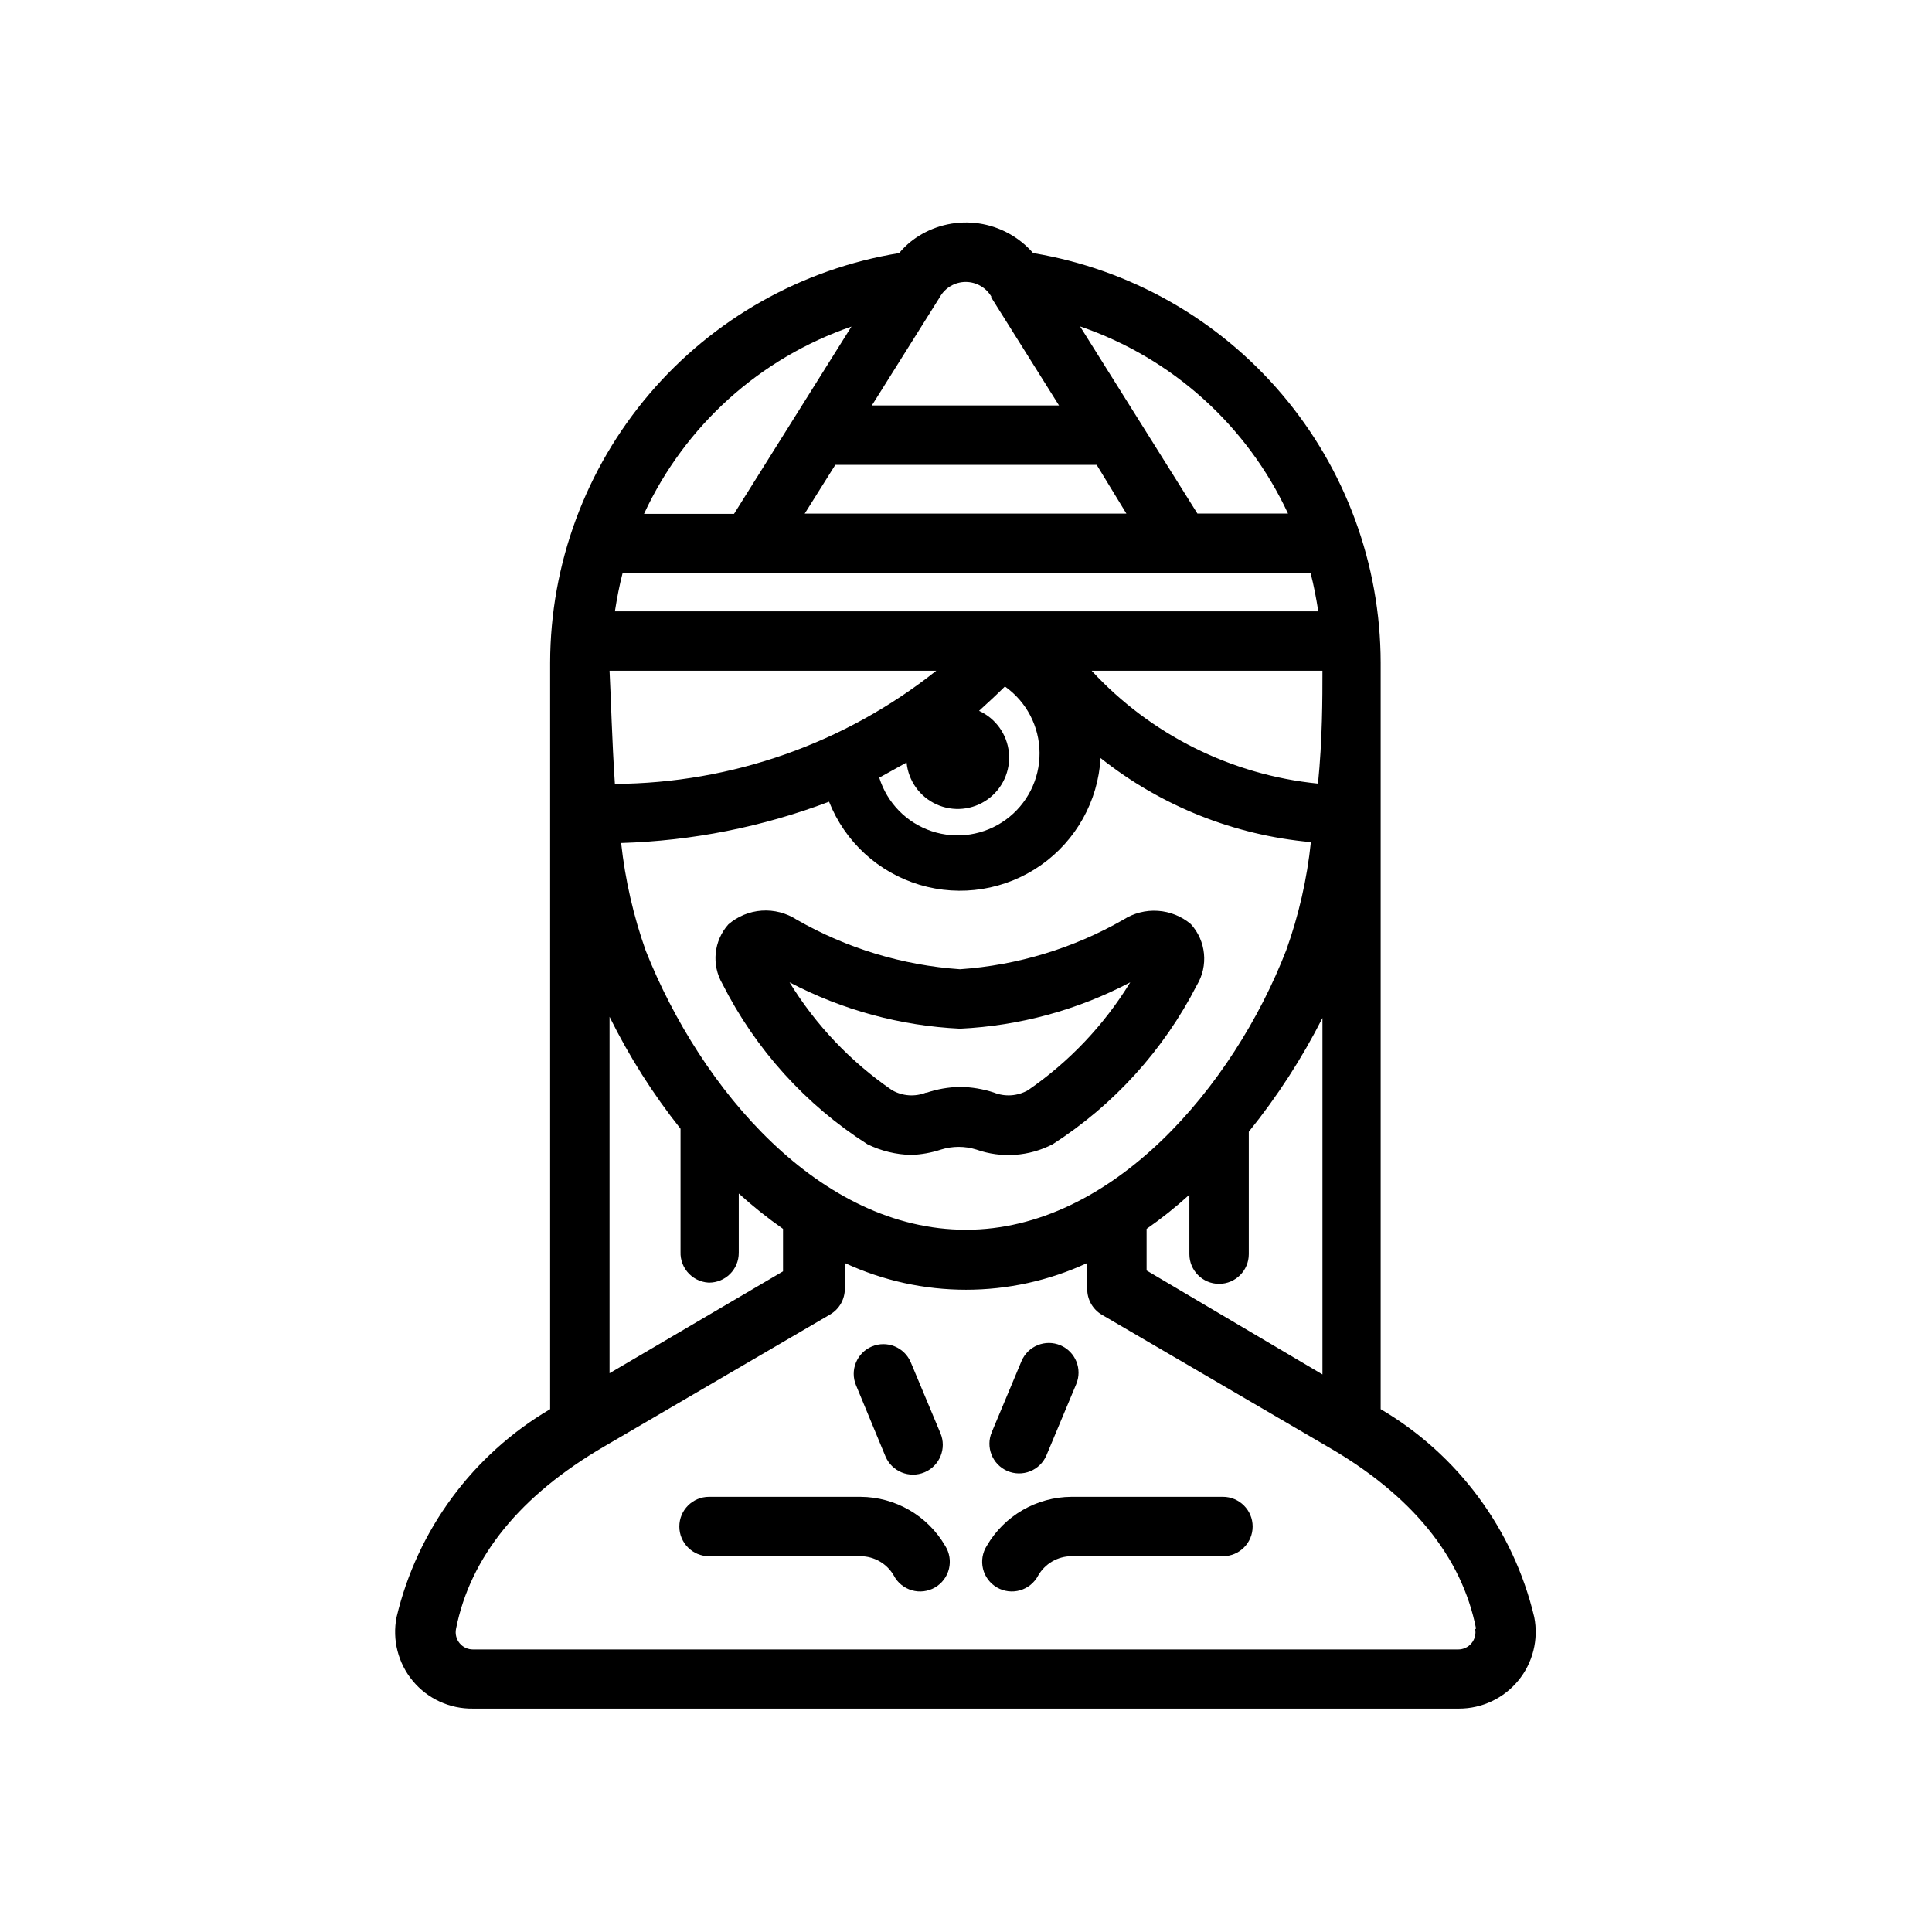 <?xml version="1.0" encoding="UTF-8"?>
<!-- Uploaded to: ICON Repo, www.svgrepo.com, Generator: ICON Repo Mixer Tools -->
<svg fill="#000000" width="800px" height="800px" version="1.1" viewBox="144 144 512 512" xmlns="http://www.w3.org/2000/svg">
 <g>
  <path d="m417.79 211.07c-3.699-4.25-8.793-7.035-14.363-7.859-5.57-0.82-11.254 0.375-16.023 3.371-1.934 1.215-3.66 2.731-5.117 4.488-25.781 4.199-49.23 17.418-66.172 37.297-16.941 19.883-26.27 45.137-26.324 71.258v197.82c-20.5 12.062-35.195 31.961-40.695 55.105-1.191 6.012 0.402 12.242 4.328 16.949 3.926 4.707 9.77 7.387 15.902 7.297h261.35c6.074-0.004 11.828-2.727 15.684-7.422 3.856-4.691 5.41-10.867 4.231-16.824-5.5-23.145-20.195-43.043-40.699-55.105v-197.82c-0.035-26.062-9.309-51.27-26.172-71.145-16.859-19.875-40.219-33.129-65.93-37.41zm30.07 269.62v-11.023c3.973-2.769 7.758-5.793 11.336-9.051v15.742c0 4.348 3.523 7.875 7.871 7.875s7.875-3.527 7.875-7.875v-32.43c7.543-9.34 14.09-19.445 19.52-30.152v94.465zm-82.496-213.49h69.273l7.871 12.91h-85.254zm125.95 28.652c0.867 3.305 1.496 6.691 2.047 10.156h-186.41c0.551-3.465 1.18-6.848 2.047-10.156zm-185.78 25.898h86.59c-24.227 19.262-54.223 29.824-85.172 29.992-0.789-11.727-1.023-22.594-1.418-29.992zm78.719 24.324c0.469 4.844 3.481 9.07 7.91 11.086 4.426 2.019 9.594 1.52 13.555-1.305s6.113-7.547 5.648-12.391c-0.465-4.84-3.481-9.066-7.906-11.086 2.598-2.363 4.879-4.488 6.848-6.453l0.004-0.004c5.719 4.047 9.137 10.602 9.18 17.605 0.043 7.008-3.293 13.605-8.965 17.719-5.668 4.113-12.977 5.242-19.621 3.031-6.648-2.215-11.82-7.496-13.895-14.188zm48.414-24.324h61.793c0 7.32 0 18.262-1.18 29.914-22.98-2.305-44.316-12.945-59.984-29.914zm-100.76 162.16c2.086 0 4.09-0.828 5.566-2.305 1.477-1.477 2.305-3.481 2.305-5.566v-15.746c3.711 3.367 7.629 6.496 11.73 9.367v11.258l-45.973 27.004v-94.465c5.199 10.531 11.504 20.48 18.812 29.676v32.59c-0.09 2.199 0.746 4.332 2.301 5.887 1.555 1.559 3.688 2.391 5.887 2.301zm-16.77-87.93c-3.277-9.242-5.469-18.828-6.531-28.574 18.848-0.566 37.469-4.262 55.102-10.945 4.199 10.621 13.031 18.73 23.969 22.016 10.934 3.285 22.773 1.383 32.129-5.168 9.355-6.547 15.195-17.02 15.855-28.418 16.004 12.707 35.379 20.449 55.734 22.277-1.02 9.781-3.215 19.402-6.535 28.656-14.012 36.129-46.211 74.074-84.859 74.074-38.652 0-70.219-37.078-84.863-73.918zm170.2-115.88h-24.012l-31.094-49.594c24.359 8.332 44.262 26.242 55.105 49.594zm-78.719-57.387 18.027 28.734h-49.594l18.027-28.734-0.004-0.004c1.398-2.465 4.016-3.988 6.848-3.988 2.836 0 5.453 1.523 6.852 3.988zm-37 7.871-31.094 49.594h-23.855c10.828-23.379 30.734-41.324 55.105-49.672zm165.31 345.11c0.258 1.336-0.094 2.723-0.965 3.773-0.867 1.051-2.16 1.66-3.523 1.656h-261.11c-1.363 0.004-2.656-0.605-3.527-1.656-0.867-1.051-1.219-2.438-0.961-3.773 3.777-19.129 17.004-35.426 39.359-48.414l59.828-34.953c2.414-1.43 3.883-4.039 3.856-6.848v-6.769c20.371 9.445 43.867 9.445 64.238 0v6.848c-0.027 2.809 1.441 5.418 3.856 6.852l59.828 34.953c22.277 12.828 35.582 29.125 39.359 48.254z"/>
  <path d="m422.98 447.23c16.215-10.43 29.387-24.957 38.18-42.113 3.125-5.16 2.484-11.758-1.574-16.219-2.465-2.074-5.527-3.309-8.742-3.519-3.215-0.215-6.41 0.605-9.129 2.34-13.254 7.594-28.055 12.086-43.293 13.145-15.242-1.051-30.047-5.547-43.297-13.145-2.75-1.777-6-2.617-9.266-2.391-3.262 0.227-6.367 1.508-8.84 3.648-3.879 4.356-4.516 10.711-1.574 15.746 8.766 17.352 22.035 32.035 38.414 42.508 3.629 1.785 7.606 2.754 11.652 2.836 2.676-0.102 5.328-0.578 7.871-1.418 3.051-0.953 6.316-0.953 9.367 0 6.648 2.344 13.973 1.832 20.23-1.418zm-33.535-13.699v0.004c-2.953 1.188-6.289 0.953-9.051-0.633-10.953-7.519-20.207-17.254-27.16-28.574 13.984 7.34 29.41 11.531 45.188 12.281 15.75-0.75 31.148-4.941 45.105-12.281-6.93 11.312-16.156 21.047-27.082 28.574-2.762 1.586-6.098 1.82-9.051 0.633-2.898-0.953-5.926-1.461-8.973-1.496-3.055 0.055-6.086 0.586-8.977 1.574z"/>
  <path d="m372.05 540.67h-40.148c-4.348 0-7.871 3.523-7.871 7.871 0 4.348 3.523 7.871 7.871 7.871h40.148c3.637 0.02 6.996 1.965 8.816 5.117 0.992 1.902 2.719 3.316 4.781 3.914 2.059 0.598 4.273 0.328 6.133-0.746 1.855-1.074 3.195-2.859 3.707-4.941 0.508-2.086 0.148-4.285-1.004-6.098-4.652-7.996-13.184-12.934-22.434-12.988z"/>
  <path d="m468.09 540.67h-40.148 0.004c-9.25 0.055-17.785 4.992-22.438 12.988-1.148 1.812-1.512 4.012-1 6.098 0.508 2.082 1.848 3.867 3.703 4.941 1.859 1.074 4.074 1.344 6.133 0.746 2.062-0.598 3.789-2.012 4.785-3.914 1.82-3.152 5.176-5.098 8.816-5.117h40.148-0.004c4.348 0 7.875-3.523 7.875-7.871 0-4.348-3.527-7.871-7.875-7.871z"/>
  <path d="m378.66 529.96c1.695 4.023 6.332 5.906 10.352 4.211 4.023-1.695 5.91-6.328 4.215-10.352l-7.871-18.812h-0.004c-1.695-3.996-6.312-5.863-10.312-4.172-3.996 1.699-5.863 6.312-4.172 10.312z"/>
  <path d="m410.94 533.82c1.93 0.836 4.113 0.867 6.066 0.082 1.953-0.785 3.508-2.316 4.324-4.254l7.871-18.812v-0.004c1.691-4-0.176-8.613-4.172-10.312-4-1.691-8.613 0.176-10.312 4.172l-7.871 18.812v0.004c-1.703 3.977 0.125 8.582 4.094 10.312z"/>
 </g>
</svg>